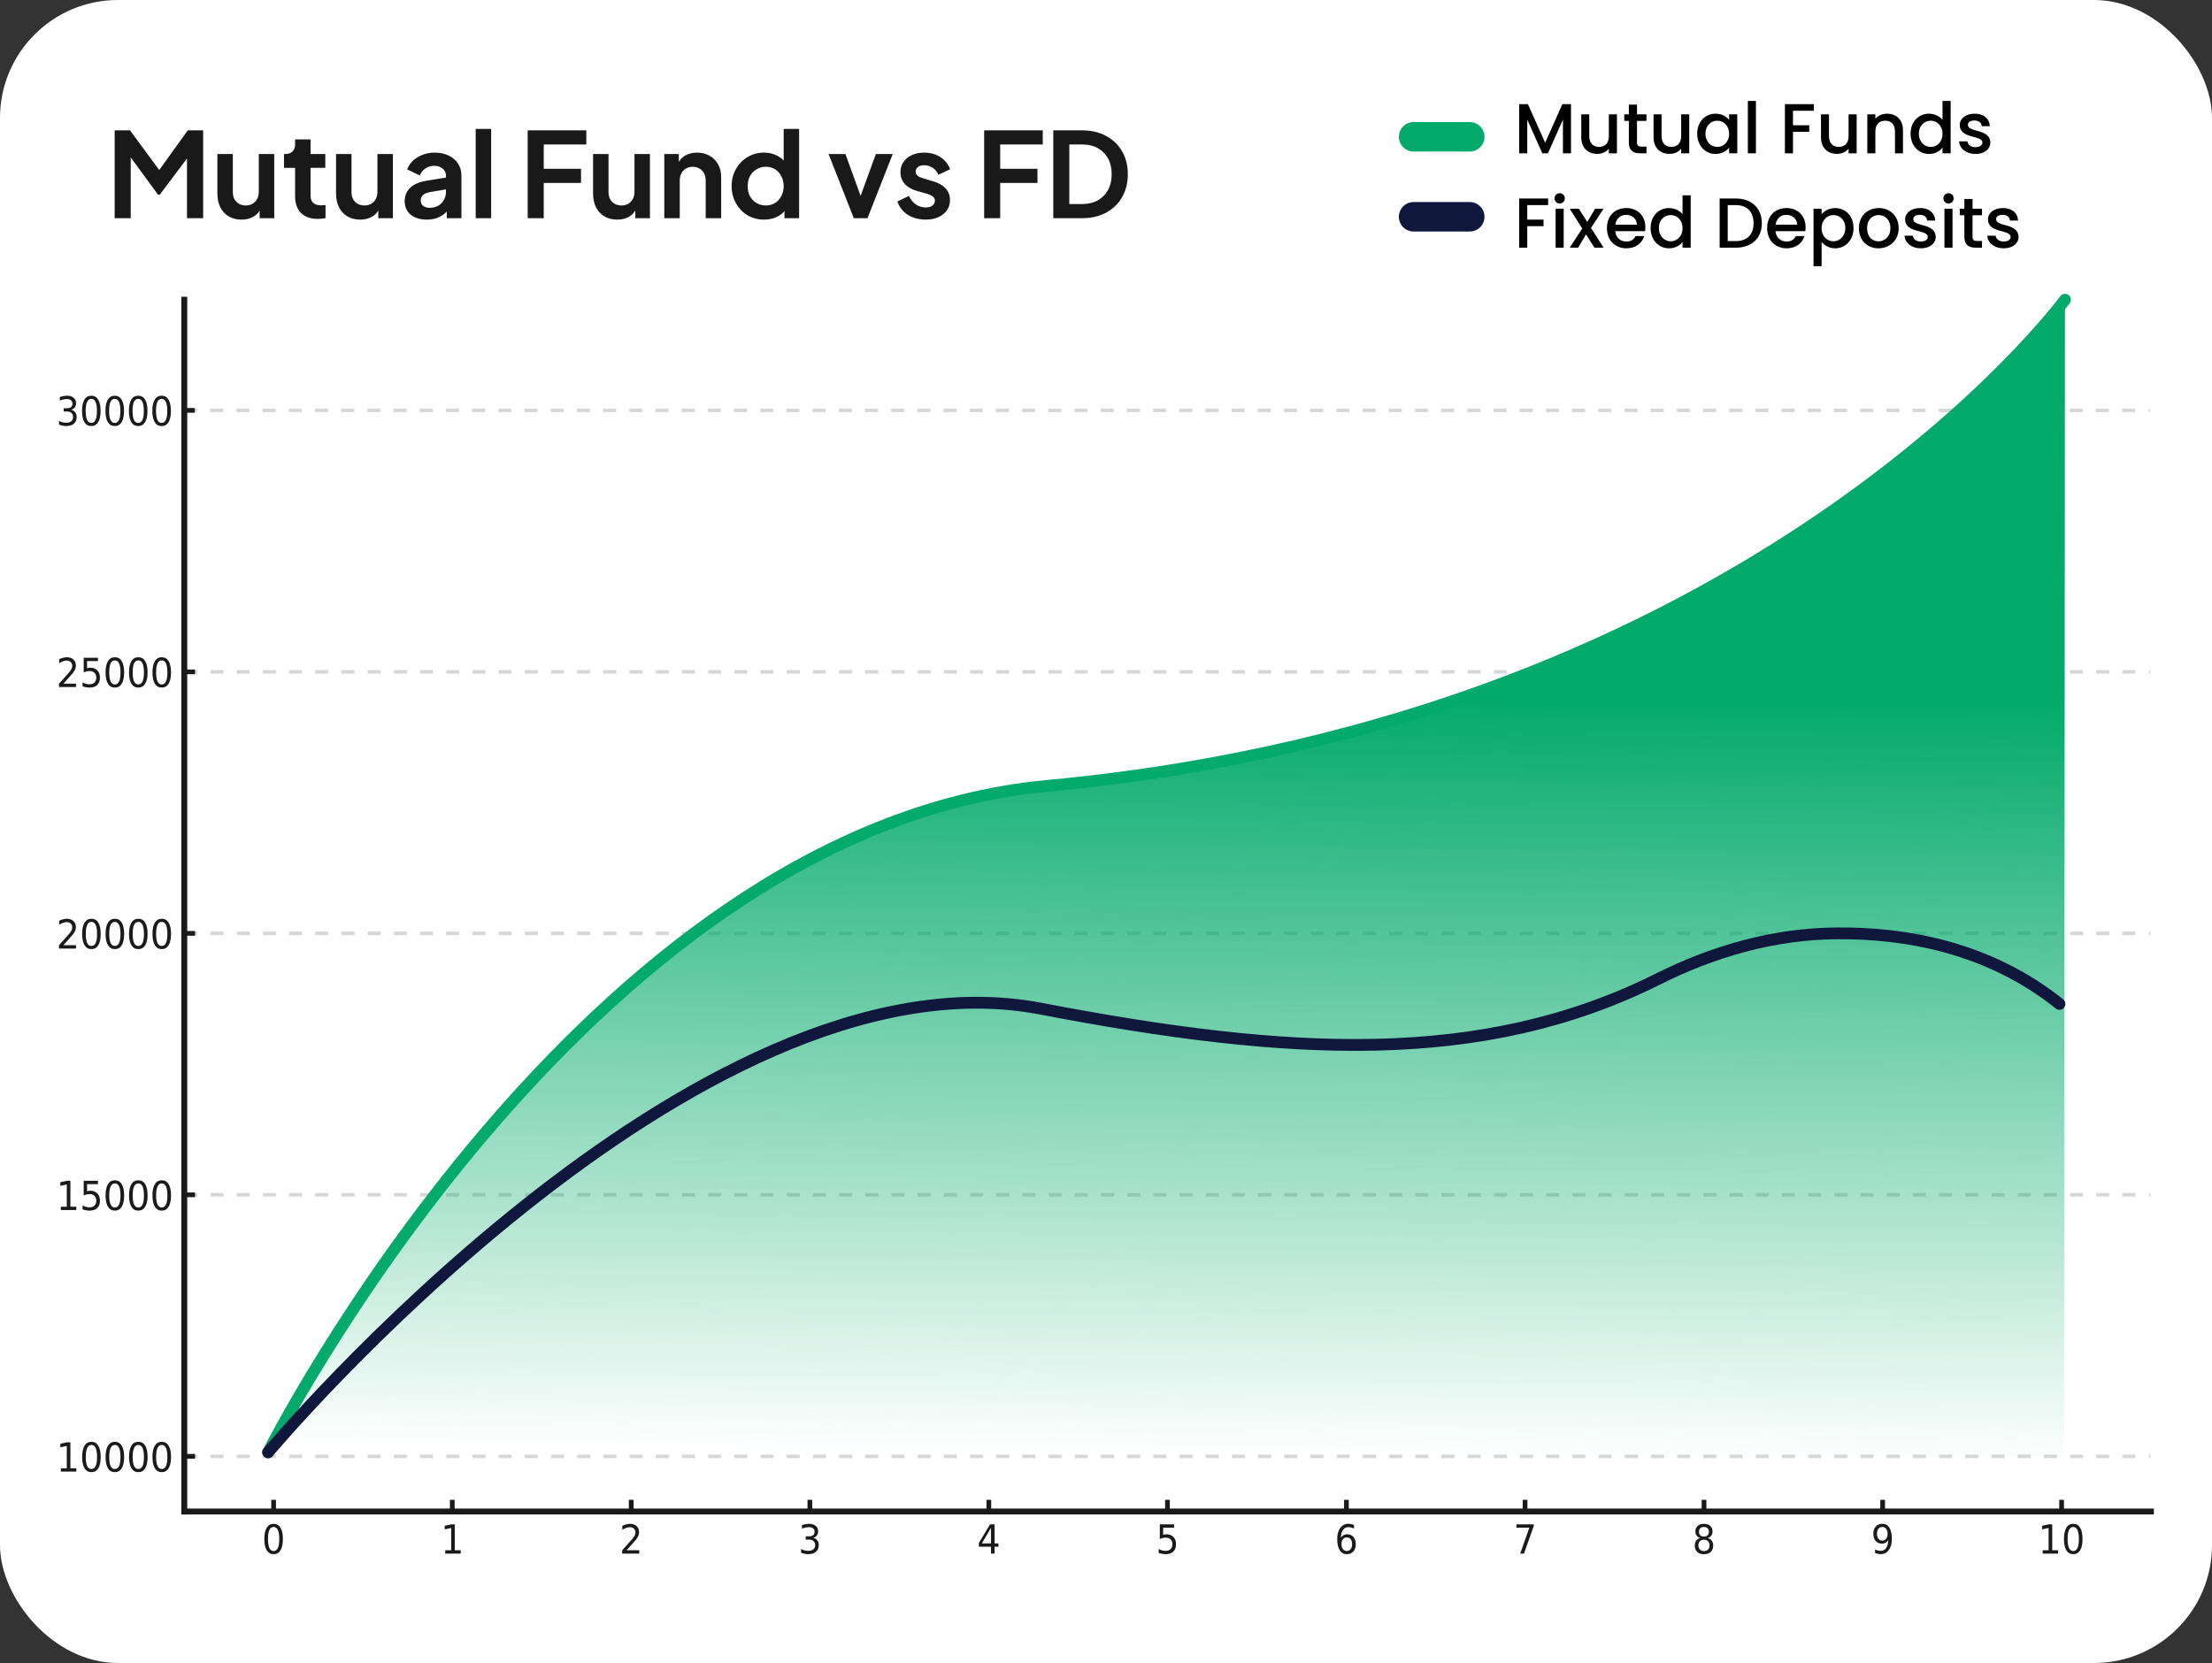 <svg width="375" height="282" viewBox="0 0 375 282" fill="none" xmlns="http://www.w3.org/2000/svg">
<rect x="0" y="0" width="375" height="282" fill="#333333" stroke="none"/>
<rect width="375" height="282" rx="20" fill="white"/>
<path d="M31.242 256.31H364.646V50.822H31.242V256.31Z" fill="white"/>
<path d="M46.387 256.311V254.326V256.311Z" fill="#1A1A1A"/>
<path d="M46.387 256.311V254.326" stroke="#1A1A1A" stroke-width="0.8" stroke-linejoin="round"/>
<path d="M46.386 258.931C46.068 258.931 45.83 259.101 45.668 259.442C45.506 259.782 45.431 260.292 45.431 260.973C45.431 261.653 45.512 262.163 45.668 262.504C45.83 262.844 46.068 263.014 46.386 263.014C46.705 263.014 46.942 262.844 47.104 262.504C47.267 262.163 47.342 261.653 47.342 260.973C47.342 260.292 47.26 259.782 47.104 259.442C46.942 259.101 46.705 258.931 46.386 258.931ZM46.386 258.401C46.898 258.401 47.285 258.618 47.554 259.061C47.822 259.503 47.96 260.136 47.96 260.973C47.96 261.809 47.822 262.442 47.554 262.885C47.285 263.327 46.892 263.545 46.386 263.545C45.874 263.545 45.487 263.327 45.218 262.885C44.95 262.442 44.812 261.809 44.812 260.973C44.812 260.136 44.95 259.496 45.218 259.061C45.487 258.618 45.874 258.401 46.386 258.401Z" fill="#1A1A1A"/>
<path d="M76.672 256.311V254.326V256.311Z" fill="#1A1A1A"/>
<path d="M76.672 256.311V254.326" stroke="#1A1A1A" stroke-width="0.8" stroke-linejoin="round"/>
<path d="M75.482 262.884H76.487V259.101L75.394 259.339V258.727L76.481 258.489H77.099V262.884H78.105V263.449H75.482V262.884Z" fill="#1A1A1A"/>
<path d="M107.008 256.311V254.326V256.311Z" fill="#1A1A1A"/>
<path d="M107.008 256.311V254.326" stroke="#1A1A1A" stroke-width="0.8" stroke-linejoin="round"/>
<path d="M106.22 262.885H108.368V263.45H105.477V262.885C105.708 262.619 106.026 262.266 106.432 261.823C106.838 261.381 107.088 261.095 107.194 260.966C107.394 260.728 107.531 260.524 107.606 260.354C107.687 260.184 107.725 260.02 107.725 259.864C107.725 259.598 107.637 259.387 107.469 259.217C107.3 259.054 107.075 258.966 106.807 258.966C106.613 258.966 106.407 259 106.195 259.074C105.982 259.149 105.751 259.258 105.508 259.408V258.727C105.758 258.619 105.989 258.537 106.201 258.482C106.419 258.428 106.613 258.401 106.794 258.401C107.269 258.401 107.643 258.53 107.924 258.789C108.205 259.047 108.343 259.387 108.343 259.816C108.343 260.02 108.305 260.211 108.237 260.394C108.168 260.578 108.037 260.789 107.856 261.041C107.806 261.102 107.643 261.293 107.369 261.599C107.1 261.905 106.713 262.334 106.22 262.885Z" fill="#1A1A1A"/>
<path d="M137.297 256.31V254.326V256.31Z" fill="#1A1A1A"/>
<path d="M137.297 256.31V254.326" stroke="#1A1A1A" stroke-width="0.8" stroke-linejoin="round"/>
<path d="M137.867 260.775C138.16 260.843 138.391 260.986 138.554 261.204C138.722 261.422 138.804 261.687 138.804 262.007C138.804 262.497 138.648 262.878 138.342 263.143C138.036 263.409 137.592 263.545 137.024 263.545C136.83 263.545 136.637 263.524 136.437 263.483C136.237 263.443 136.025 263.381 135.812 263.3V262.653C135.981 262.762 136.168 262.844 136.375 262.898C136.581 262.953 136.793 262.98 137.011 262.98C137.399 262.98 137.692 262.898 137.892 262.728C138.092 262.558 138.198 262.32 138.198 262.007C138.198 261.714 138.104 261.483 137.917 261.32C137.73 261.156 137.467 261.075 137.13 261.075H136.599V260.524H137.155C137.455 260.524 137.692 260.455 137.848 260.326C138.004 260.197 138.092 260.006 138.092 259.755C138.092 259.503 138.011 259.306 137.842 259.169C137.68 259.033 137.442 258.965 137.13 258.965C136.961 258.965 136.78 258.986 136.587 259.027C136.393 259.067 136.181 259.129 135.95 259.21V258.612C136.187 258.543 136.406 258.489 136.606 258.455C136.812 258.421 137.005 258.401 137.18 258.401C137.648 258.401 138.017 258.516 138.292 258.748C138.566 258.979 138.697 259.292 138.697 259.687C138.697 259.959 138.623 260.197 138.479 260.381C138.335 260.564 138.129 260.7 137.867 260.775Z" fill="#1A1A1A"/>
<path d="M167.637 256.311V254.326V256.311Z" fill="#1A1A1A"/>
<path d="M167.637 256.311V254.326" stroke="#1A1A1A" stroke-width="0.8" stroke-linejoin="round"/>
<path d="M168.004 259.074L166.449 261.721H168.004V259.074ZM167.841 258.489H168.616V261.721H169.265V262.279H168.616V263.449H168.004V262.279H165.949V261.633L167.841 258.489Z" fill="#1A1A1A"/>
<path d="M197.918 256.311V254.326V256.311Z" fill="#1A1A1A"/>
<path d="M197.918 256.311V254.326" stroke="#1A1A1A" stroke-width="0.8" stroke-linejoin="round"/>
<path d="M196.626 258.489H199.042V259.054H197.188V260.272C197.275 260.238 197.369 260.211 197.456 260.197C197.544 260.183 197.637 260.17 197.725 260.17C198.23 260.17 198.636 260.319 198.93 260.626C199.23 260.932 199.373 261.34 199.373 261.857C199.373 262.388 199.223 262.803 198.917 263.102C198.611 263.395 198.18 263.545 197.625 263.545C197.431 263.545 197.238 263.524 197.038 263.49C196.838 263.456 196.638 263.402 196.426 263.334V262.66C196.607 262.769 196.8 262.851 196.994 262.905C197.188 262.959 197.394 262.987 197.612 262.987C197.962 262.987 198.243 262.885 198.449 262.687C198.655 262.483 198.755 262.211 198.755 261.864C198.755 261.517 198.655 261.245 198.449 261.047C198.243 260.843 197.968 260.741 197.612 260.741C197.45 260.741 197.281 260.762 197.119 260.803C196.957 260.843 196.788 260.905 196.619 260.986V258.489H196.626Z" fill="#1A1A1A"/>
<path d="M228.258 256.31V254.326V256.31Z" fill="#1A1A1A"/>
<path d="M228.258 256.31V254.326" stroke="#1A1A1A" stroke-width="0.8" stroke-linejoin="round"/>
<path d="M228.323 260.701C228.048 260.701 227.829 260.803 227.667 261.007C227.505 261.211 227.424 261.497 227.424 261.85C227.424 262.204 227.505 262.49 227.667 262.694C227.829 262.898 228.048 263.007 228.323 263.007C228.598 263.007 228.816 262.905 228.978 262.694C229.141 262.483 229.222 262.204 229.222 261.85C229.222 261.49 229.141 261.211 228.978 261.007C228.816 260.803 228.598 260.701 228.323 260.701ZM229.547 258.598V259.21C229.391 259.129 229.234 259.068 229.078 259.027C228.922 258.986 228.766 258.965 228.61 258.965C228.204 258.965 227.892 259.115 227.68 259.415C227.467 259.714 227.342 260.163 227.311 260.769C227.43 260.578 227.58 260.428 227.761 260.326C227.942 260.224 228.142 260.17 228.36 260.17C228.816 260.17 229.178 260.32 229.447 260.626C229.709 260.925 229.846 261.34 229.846 261.857C229.846 262.368 229.709 262.776 229.434 263.082C229.16 263.388 228.791 263.545 228.329 263.545C227.804 263.545 227.399 263.327 227.124 262.885C226.837 262.442 226.699 261.81 226.699 260.973C226.699 260.19 226.868 259.564 227.211 259.095C227.555 258.625 228.011 258.394 228.585 258.394C228.741 258.394 228.897 258.408 229.053 258.442C229.21 258.482 229.378 258.53 229.547 258.598Z" fill="#1A1A1A"/>
<path d="M258.543 256.31V254.326V256.31Z" fill="#1A1A1A"/>
<path d="M258.543 256.31V254.326" stroke="#1A1A1A" stroke-width="0.8" stroke-linejoin="round"/>
<path d="M257.086 258.489H260.015V258.774L258.36 263.449H257.717L259.272 259.053H257.086V258.489Z" fill="#1A1A1A"/>
<path d="M288.883 256.311V254.326V256.311Z" fill="#1A1A1A"/>
<path d="M288.883 256.311V254.326" stroke="#1A1A1A" stroke-width="0.8" stroke-linejoin="round"/>
<path d="M288.871 261.095C288.578 261.095 288.347 261.183 288.178 261.353C288.01 261.523 287.928 261.761 287.928 262.054C287.928 262.353 288.01 262.585 288.178 262.762C288.347 262.932 288.578 263.02 288.871 263.02C289.165 263.02 289.396 262.932 289.564 262.762C289.733 262.591 289.82 262.353 289.82 262.061C289.82 261.761 289.739 261.53 289.571 261.36C289.396 261.176 289.165 261.095 288.871 261.095ZM288.253 260.809C287.991 260.741 287.785 260.605 287.635 260.407C287.485 260.21 287.416 259.972 287.416 259.686C287.416 259.291 287.547 258.978 287.803 258.747C288.066 258.516 288.415 258.4 288.871 258.4C289.327 258.4 289.683 258.516 289.939 258.747C290.195 258.978 290.326 259.291 290.326 259.686C290.326 259.972 290.251 260.21 290.108 260.407C289.958 260.605 289.758 260.741 289.496 260.809C289.795 260.884 290.02 261.033 290.189 261.251C290.357 261.469 290.439 261.741 290.439 262.054C290.439 262.537 290.301 262.904 290.033 263.163C289.764 263.422 289.377 263.551 288.878 263.551C288.378 263.551 287.991 263.422 287.722 263.163C287.454 262.904 287.316 262.537 287.316 262.054C287.316 261.741 287.398 261.469 287.566 261.251C287.729 261.026 287.96 260.884 288.253 260.809ZM288.028 259.747C288.028 260.006 288.103 260.203 288.247 260.346C288.397 260.489 288.603 260.564 288.865 260.564C289.127 260.564 289.34 260.489 289.483 260.346C289.633 260.203 289.708 259.999 289.708 259.747C289.708 259.489 289.633 259.291 289.483 259.148C289.333 259.006 289.127 258.931 288.865 258.931C288.597 258.931 288.39 259.006 288.247 259.148C288.103 259.291 288.028 259.489 288.028 259.747Z" fill="#1A1A1A"/>
<path d="M319.164 256.311V254.326V256.311Z" fill="#1A1A1A"/>
<path d="M319.164 256.311V254.326" stroke="#1A1A1A" stroke-width="0.8" stroke-linejoin="round"/>
<path d="M317.879 263.347V262.735C318.036 262.816 318.192 262.878 318.348 262.918C318.504 262.959 318.66 262.98 318.816 262.98C319.222 262.98 319.534 262.83 319.747 262.531C319.959 262.231 320.084 261.782 320.115 261.17C319.996 261.36 319.846 261.51 319.665 261.612C319.484 261.714 319.284 261.762 319.066 261.762C318.61 261.762 318.248 261.612 317.986 261.313C317.723 261.013 317.586 260.598 317.586 260.081C317.586 259.571 317.723 259.163 317.998 258.856C318.273 258.55 318.641 258.394 319.103 258.394C319.628 258.394 320.034 258.611 320.309 259.054C320.583 259.496 320.727 260.129 320.727 260.966C320.727 261.748 320.558 262.374 320.215 262.837C319.878 263.306 319.416 263.538 318.841 263.538C318.685 263.538 318.529 263.524 318.373 263.49C318.217 263.463 318.048 263.408 317.879 263.347ZM319.103 261.245C319.378 261.245 319.597 261.143 319.759 260.938C319.921 260.734 320.003 260.449 320.003 260.088C320.003 259.734 319.921 259.448 319.759 259.244C319.597 259.04 319.378 258.931 319.103 258.931C318.829 258.931 318.61 259.033 318.448 259.244C318.285 259.448 318.204 259.734 318.204 260.088C318.204 260.449 318.285 260.728 318.448 260.938C318.61 261.136 318.829 261.245 319.103 261.245Z" fill="#1A1A1A"/>
<path d="M349.504 256.311V254.326V256.311Z" fill="#1A1A1A"/>
<path d="M349.504 256.311V254.326" stroke="#1A1A1A" stroke-width="0.8" stroke-linejoin="round"/>
<path d="M346.294 262.885H347.3V259.102L346.207 259.34V258.727L347.294 258.489H347.912V262.885H348.917V263.449H346.294V262.885Z" fill="#1A1A1A"/>
<path d="M351.476 258.931C351.157 258.931 350.92 259.101 350.758 259.442C350.595 259.782 350.521 260.292 350.521 260.972C350.521 261.653 350.602 262.163 350.758 262.503C350.92 262.844 351.157 263.014 351.476 263.014C351.794 263.014 352.032 262.844 352.194 262.503C352.356 262.163 352.431 261.653 352.431 260.972C352.431 260.292 352.35 259.782 352.194 259.442C352.038 259.101 351.794 258.931 351.476 258.931ZM351.476 258.4C351.988 258.4 352.375 258.618 352.644 259.06C352.912 259.503 353.05 260.136 353.05 260.972C353.05 261.809 352.912 262.442 352.644 262.884C352.375 263.327 351.982 263.544 351.476 263.544C350.964 263.544 350.577 263.327 350.308 262.884C350.04 262.442 349.902 261.809 349.902 260.972C349.902 260.136 350.04 259.496 350.308 259.06C350.577 258.618 350.964 258.4 351.476 258.4Z" fill="#1A1A1A"/>
<mask id="mask0_496_1047" style="mask-type:luminance" maskUnits="userSpaceOnUse" x="31" y="50" width="334" height="207">
<path d="M364.646 50.822H31.242V256.254H364.646V50.822Z" fill="white"/>
</mask>
<g mask="url(#mask0_496_1047)">
<path d="M31.242 246.955H364.646" stroke="#B0B0B0" stroke-opacity="0.5" stroke-width="0.6" stroke-linejoin="round" stroke-dasharray="2.22 2.22"/>
</g>
<path d="M31.242 246.955H33.063H31.242Z" fill="#1A1A1A"/>
<path d="M31.242 246.955H33.063" stroke="#1A1A1A" stroke-width="0.8" stroke-linejoin="round"/>
<path d="M10.318 248.976H11.323V245.193L10.23 245.431V244.818L11.317 244.58H11.935V248.976H12.941V249.541H10.318V248.976Z" fill="#1A1A1A"/>
<path d="M15.499 245.023C15.181 245.023 14.944 245.193 14.781 245.533C14.619 245.873 14.544 246.383 14.544 247.064C14.544 247.744 14.625 248.255 14.781 248.595C14.944 248.935 15.181 249.105 15.499 249.105C15.818 249.105 16.055 248.935 16.218 248.595C16.38 248.255 16.455 247.744 16.455 247.064C16.455 246.383 16.374 245.873 16.218 245.533C16.061 245.193 15.818 245.023 15.499 245.023ZM15.499 244.492C16.011 244.492 16.399 244.71 16.667 245.152C16.936 245.594 17.073 246.227 17.073 247.064C17.073 247.901 16.936 248.534 16.667 248.976C16.399 249.418 16.005 249.636 15.499 249.636C14.987 249.636 14.6 249.418 14.332 248.976C14.063 248.534 13.926 247.901 13.926 247.064C13.926 246.227 14.063 245.587 14.332 245.152C14.6 244.71 14.987 244.492 15.499 244.492Z" fill="#1A1A1A"/>
<path d="M19.472 245.023C19.154 245.023 18.916 245.193 18.754 245.533C18.592 245.873 18.517 246.384 18.517 247.064C18.517 247.744 18.598 248.255 18.754 248.595C18.916 248.935 19.154 249.105 19.472 249.105C19.791 249.105 20.028 248.935 20.19 248.595C20.352 248.255 20.427 247.744 20.427 247.064C20.427 246.384 20.346 245.873 20.19 245.533C20.034 245.193 19.791 245.023 19.472 245.023ZM19.472 244.492C19.984 244.492 20.371 244.71 20.64 245.152C20.908 245.594 21.046 246.227 21.046 247.064C21.046 247.901 20.908 248.534 20.64 248.976C20.371 249.418 19.978 249.636 19.472 249.636C18.96 249.636 18.573 249.418 18.304 248.976C18.036 248.534 17.898 247.901 17.898 247.064C17.898 246.227 18.036 245.588 18.304 245.152C18.573 244.71 18.966 244.492 19.472 244.492Z" fill="#1A1A1A"/>
<path d="M23.449 245.023C23.13 245.023 22.893 245.193 22.73 245.533C22.568 245.873 22.493 246.383 22.493 247.064C22.493 247.744 22.574 248.255 22.73 248.595C22.893 248.935 23.13 249.105 23.449 249.105C23.767 249.105 24.004 248.935 24.167 248.595C24.329 248.255 24.404 247.744 24.404 247.064C24.404 246.383 24.323 245.873 24.167 245.533C24.004 245.193 23.767 245.023 23.449 245.023ZM23.449 244.492C23.961 244.492 24.348 244.71 24.616 245.152C24.885 245.594 25.022 246.227 25.022 247.064C25.022 247.901 24.885 248.534 24.616 248.976C24.348 249.418 23.954 249.636 23.449 249.636C22.937 249.636 22.549 249.418 22.281 248.976C22.012 248.534 21.875 247.901 21.875 247.064C21.875 246.227 22.012 245.587 22.281 245.152C22.543 244.71 22.937 244.492 23.449 244.492Z" fill="#1A1A1A"/>
<path d="M27.421 245.023C27.103 245.023 26.866 245.193 26.703 245.533C26.541 245.873 26.466 246.384 26.466 247.064C26.466 247.744 26.547 248.255 26.703 248.595C26.866 248.935 27.103 249.105 27.421 249.105C27.74 249.105 27.977 248.935 28.139 248.595C28.302 248.255 28.377 247.744 28.377 247.064C28.377 246.384 28.296 245.873 28.139 245.533C27.977 245.193 27.74 245.023 27.421 245.023ZM27.421 244.492C27.933 244.492 28.32 244.71 28.589 245.152C28.858 245.594 28.995 246.227 28.995 247.064C28.995 247.901 28.858 248.534 28.589 248.976C28.32 249.418 27.927 249.636 27.421 249.636C26.909 249.636 26.522 249.418 26.253 248.976C25.985 248.534 25.848 247.901 25.848 247.064C25.848 246.227 25.985 245.588 26.253 245.152C26.522 244.71 26.909 244.492 27.421 244.492Z" fill="#1A1A1A"/>
<mask id="mask1_496_1047" style="mask-type:luminance" maskUnits="userSpaceOnUse" x="31" y="50" width="334" height="207">
<path d="M364.646 50.822H31.242V256.254H364.646V50.822Z" fill="white"/>
</mask>
<g mask="url(#mask1_496_1047)">
<path d="M31.242 202.614H364.646" stroke="#B0B0B0" stroke-opacity="0.5" stroke-width="0.6" stroke-linejoin="round" stroke-dasharray="2.22 2.22"/>
</g>
<path d="M31.242 202.613H33.063H31.242Z" fill="#1A1A1A"/>
<path d="M31.242 202.613H33.063" stroke="#1A1A1A" stroke-width="0.8" stroke-linejoin="round"/>
<path d="M10.318 204.629H11.323V200.845L10.23 201.084V200.471L11.317 200.233H11.935V204.629H12.941V205.193H10.318V204.629Z" fill="#1A1A1A"/>
<path d="M14.19 200.233H16.606V200.798H14.758V202.016C14.845 201.982 14.939 201.954 15.026 201.941C15.114 201.927 15.207 201.914 15.295 201.914C15.801 201.914 16.207 202.063 16.5 202.37C16.8 202.676 16.944 203.084 16.944 203.601C16.944 204.132 16.794 204.547 16.488 204.846C16.182 205.139 15.751 205.289 15.195 205.289C15.002 205.289 14.808 205.268 14.608 205.234C14.408 205.2 14.208 205.146 13.996 205.078V204.404C14.177 204.513 14.371 204.595 14.564 204.649C14.758 204.703 14.964 204.731 15.182 204.731C15.532 204.731 15.813 204.629 16.019 204.431C16.225 204.227 16.325 203.955 16.325 203.608C16.325 203.261 16.225 202.989 16.019 202.791C15.813 202.587 15.539 202.485 15.182 202.485C15.02 202.485 14.852 202.506 14.689 202.546C14.527 202.587 14.358 202.648 14.19 202.73V200.233Z" fill="#1A1A1A"/>
<path d="M19.472 200.675C19.154 200.675 18.916 200.846 18.754 201.186C18.592 201.526 18.517 202.036 18.517 202.717C18.517 203.397 18.598 203.907 18.754 204.248C18.916 204.588 19.154 204.758 19.472 204.758C19.791 204.758 20.028 204.588 20.19 204.248C20.352 203.907 20.427 203.397 20.427 202.717C20.427 202.036 20.346 201.526 20.19 201.186C20.034 200.846 19.791 200.675 19.472 200.675ZM19.472 200.145C19.984 200.145 20.371 200.362 20.64 200.805C20.908 201.247 21.046 201.88 21.046 202.717C21.046 203.554 20.908 204.186 20.64 204.629C20.371 205.071 19.978 205.289 19.472 205.289C18.96 205.289 18.573 205.071 18.304 204.629C18.036 204.186 17.898 203.554 17.898 202.717C17.898 201.88 18.036 201.24 18.304 200.805C18.573 200.362 18.966 200.145 19.472 200.145Z" fill="#1A1A1A"/>
<path d="M23.449 200.675C23.13 200.675 22.893 200.845 22.73 201.186C22.568 201.526 22.493 202.036 22.493 202.716C22.493 203.397 22.574 203.907 22.73 204.247C22.893 204.588 23.13 204.758 23.449 204.758C23.767 204.758 24.004 204.588 24.167 204.247C24.329 203.907 24.404 203.397 24.404 202.716C24.404 202.036 24.323 201.526 24.167 201.186C24.004 200.845 23.767 200.675 23.449 200.675ZM23.449 200.144C23.961 200.144 24.348 200.362 24.616 200.804C24.885 201.247 25.022 201.88 25.022 202.716C25.022 203.553 24.885 204.186 24.616 204.628C24.348 205.071 23.954 205.288 23.449 205.288C22.937 205.288 22.549 205.071 22.281 204.628C22.012 204.186 21.875 203.553 21.875 202.716C21.875 201.88 22.012 201.24 22.281 200.804C22.543 200.362 22.937 200.144 23.449 200.144Z" fill="#1A1A1A"/>
<path d="M27.421 200.675C27.103 200.675 26.866 200.845 26.703 201.186C26.541 201.526 26.466 202.036 26.466 202.717C26.466 203.397 26.547 203.907 26.703 204.248C26.866 204.588 27.103 204.758 27.421 204.758C27.74 204.758 27.977 204.588 28.139 204.248C28.302 203.907 28.377 203.397 28.377 202.717C28.377 202.036 28.296 201.526 28.139 201.186C27.977 200.845 27.74 200.675 27.421 200.675ZM27.421 200.145C27.933 200.145 28.32 200.362 28.589 200.805C28.858 201.247 28.995 201.88 28.995 202.717C28.995 203.554 28.858 204.186 28.589 204.629C28.32 205.071 27.927 205.289 27.421 205.289C26.909 205.289 26.522 205.071 26.253 204.629C25.985 204.186 25.848 203.554 25.848 202.717C25.848 201.88 25.985 201.24 26.253 200.805C26.522 200.362 26.909 200.145 27.421 200.145Z" fill="#1A1A1A"/>
<mask id="mask2_496_1047" style="mask-type:luminance" maskUnits="userSpaceOnUse" x="31" y="50" width="334" height="207">
<path d="M364.646 50.822H31.242V256.254H364.646V50.822Z" fill="white"/>
</mask>
<g mask="url(#mask2_496_1047)">
<path d="M31.242 158.273H364.646" stroke="#B0B0B0" stroke-opacity="0.5" stroke-width="0.6" stroke-linejoin="round" stroke-dasharray="2.22 2.22"/>
</g>
<path d="M31.242 158.273H33.063H31.242Z" fill="#1A1A1A"/>
<path d="M31.242 158.273H33.063" stroke="#1A1A1A" stroke-width="0.8" stroke-linejoin="round"/>
<path d="M10.743 160.282H12.891V160.847H10V160.282C10.231 160.016 10.55 159.663 10.955 159.22C11.361 158.778 11.611 158.492 11.717 158.363C11.917 158.125 12.054 157.921 12.129 157.751C12.211 157.581 12.248 157.417 12.248 157.261C12.248 156.995 12.161 156.784 11.992 156.614C11.823 156.451 11.599 156.363 11.33 156.363C11.136 156.363 10.93 156.397 10.718 156.471C10.506 156.546 10.275 156.655 10.031 156.805V156.124C10.281 156.016 10.512 155.934 10.724 155.879C10.943 155.825 11.136 155.798 11.318 155.798C11.792 155.798 12.167 155.927 12.448 156.186C12.729 156.444 12.866 156.784 12.866 157.213C12.866 157.417 12.829 157.608 12.76 157.791C12.691 157.975 12.56 158.186 12.379 158.438C12.329 158.499 12.167 158.69 11.892 158.996C11.624 159.302 11.236 159.731 10.743 160.282Z" fill="#1A1A1A"/>
<path d="M15.499 156.329C15.181 156.329 14.944 156.499 14.781 156.839C14.619 157.179 14.544 157.689 14.544 158.37C14.544 159.05 14.625 159.561 14.781 159.901C14.944 160.241 15.181 160.411 15.499 160.411C15.818 160.411 16.055 160.241 16.218 159.901C16.38 159.561 16.455 159.05 16.455 158.37C16.455 157.689 16.374 157.179 16.218 156.839C16.061 156.499 15.818 156.329 15.499 156.329ZM15.499 155.798C16.011 155.798 16.399 156.016 16.667 156.458C16.936 156.9 17.073 157.533 17.073 158.37C17.073 159.207 16.936 159.84 16.667 160.282C16.399 160.724 16.005 160.942 15.499 160.942C14.987 160.942 14.6 160.724 14.332 160.282C14.063 159.84 13.926 159.207 13.926 158.37C13.926 157.533 14.063 156.893 14.332 156.458C14.6 156.016 14.987 155.798 15.499 155.798Z" fill="#1A1A1A"/>
<path d="M19.472 156.328C19.154 156.328 18.916 156.499 18.754 156.839C18.592 157.179 18.517 157.689 18.517 158.37C18.517 159.05 18.598 159.56 18.754 159.901C18.916 160.241 19.154 160.411 19.472 160.411C19.791 160.411 20.028 160.241 20.19 159.901C20.352 159.56 20.427 159.05 20.427 158.37C20.427 157.689 20.346 157.179 20.19 156.839C20.034 156.499 19.791 156.328 19.472 156.328ZM19.472 155.798C19.984 155.798 20.371 156.015 20.64 156.458C20.908 156.9 21.046 157.533 21.046 158.37C21.046 159.207 20.908 159.839 20.64 160.282C20.371 160.724 19.978 160.942 19.472 160.942C18.96 160.942 18.573 160.724 18.304 160.282C18.036 159.839 17.898 159.207 17.898 158.37C17.898 157.533 18.036 156.893 18.304 156.458C18.573 156.015 18.966 155.798 19.472 155.798Z" fill="#1A1A1A"/>
<path d="M23.449 156.329C23.13 156.329 22.893 156.499 22.73 156.839C22.568 157.179 22.493 157.689 22.493 158.37C22.493 159.05 22.574 159.561 22.73 159.901C22.893 160.241 23.13 160.411 23.449 160.411C23.767 160.411 24.004 160.241 24.167 159.901C24.329 159.561 24.404 159.05 24.404 158.37C24.404 157.689 24.323 157.179 24.167 156.839C24.004 156.499 23.767 156.329 23.449 156.329ZM23.449 155.798C23.961 155.798 24.348 156.016 24.616 156.458C24.885 156.9 25.022 157.533 25.022 158.37C25.022 159.207 24.885 159.84 24.616 160.282C24.348 160.724 23.954 160.942 23.449 160.942C22.937 160.942 22.549 160.724 22.281 160.282C22.012 159.84 21.875 159.207 21.875 158.37C21.875 157.533 22.012 156.893 22.281 156.458C22.543 156.016 22.937 155.798 23.449 155.798Z" fill="#1A1A1A"/>
<path d="M27.421 156.329C27.103 156.329 26.866 156.499 26.703 156.839C26.541 157.179 26.466 157.689 26.466 158.37C26.466 159.05 26.547 159.561 26.703 159.901C26.866 160.241 27.103 160.411 27.421 160.411C27.74 160.411 27.977 160.241 28.139 159.901C28.302 159.561 28.377 159.05 28.377 158.37C28.377 157.689 28.296 157.179 28.139 156.839C27.977 156.499 27.74 156.329 27.421 156.329ZM27.421 155.798C27.933 155.798 28.32 156.016 28.589 156.458C28.858 156.9 28.995 157.533 28.995 158.37C28.995 159.207 28.858 159.84 28.589 160.282C28.32 160.724 27.927 160.942 27.421 160.942C26.909 160.942 26.522 160.724 26.253 160.282C25.985 159.84 25.848 159.207 25.848 158.37C25.848 157.533 25.985 156.893 26.253 156.458C26.522 156.016 26.909 155.798 27.421 155.798Z" fill="#1A1A1A"/>
<mask id="mask3_496_1047" style="mask-type:luminance" maskUnits="userSpaceOnUse" x="31" y="50" width="334" height="207">
<path d="M364.646 50.822H31.242V256.254H364.646V50.822Z" fill="white"/>
</mask>
<g mask="url(#mask3_496_1047)">
<path d="M31.242 113.931H364.646" stroke="#B0B0B0" stroke-opacity="0.5" stroke-width="0.6" stroke-linejoin="round" stroke-dasharray="2.22 2.22"/>
</g>
<path d="M31.242 113.931H33.063H31.242Z" fill="#1A1A1A"/>
<path d="M31.242 113.931H33.063" stroke="#1A1A1A" stroke-width="0.8" stroke-linejoin="round"/>
<path d="M10.743 115.934H12.891V116.499H10V115.934C10.231 115.669 10.55 115.315 10.955 114.873C11.361 114.431 11.611 114.145 11.717 114.016C11.917 113.777 12.054 113.573 12.129 113.403C12.211 113.233 12.248 113.07 12.248 112.913C12.248 112.648 12.161 112.437 11.992 112.267C11.823 112.104 11.599 112.015 11.33 112.015C11.136 112.015 10.93 112.049 10.718 112.124C10.506 112.199 10.275 112.308 10.031 112.457V111.777C10.281 111.668 10.512 111.586 10.724 111.532C10.943 111.478 11.136 111.45 11.318 111.45C11.792 111.45 12.167 111.58 12.448 111.838C12.729 112.097 12.866 112.437 12.866 112.866C12.866 113.07 12.829 113.26 12.76 113.444C12.691 113.628 12.56 113.839 12.379 114.09C12.329 114.152 12.167 114.342 11.892 114.648C11.624 114.955 11.236 115.383 10.743 115.934Z" fill="#1A1A1A"/>
<path d="M14.19 111.539H16.606V112.104H14.758V113.322C14.845 113.288 14.939 113.26 15.026 113.247C15.114 113.233 15.207 113.22 15.295 113.22C15.801 113.22 16.207 113.369 16.5 113.676C16.8 113.982 16.944 114.39 16.944 114.907C16.944 115.438 16.794 115.853 16.488 116.152C16.182 116.445 15.751 116.595 15.195 116.595C15.002 116.595 14.808 116.574 14.608 116.54C14.408 116.506 14.208 116.452 13.996 116.384V115.71C14.177 115.819 14.371 115.901 14.564 115.955C14.758 116.009 14.964 116.037 15.182 116.037C15.532 116.037 15.813 115.935 16.019 115.737C16.225 115.533 16.325 115.261 16.325 114.914C16.325 114.567 16.225 114.295 16.019 114.097C15.813 113.893 15.539 113.791 15.182 113.791C15.02 113.791 14.852 113.812 14.689 113.852C14.527 113.893 14.358 113.954 14.19 114.036V111.539Z" fill="#1A1A1A"/>
<path d="M19.472 111.981C19.154 111.981 18.916 112.151 18.754 112.492C18.592 112.832 18.517 113.342 18.517 114.022C18.517 114.703 18.598 115.213 18.754 115.553C18.916 115.894 19.154 116.064 19.472 116.064C19.791 116.064 20.028 115.894 20.19 115.553C20.352 115.213 20.427 114.703 20.427 114.022C20.427 113.342 20.346 112.832 20.19 112.492C20.034 112.151 19.791 111.981 19.472 111.981ZM19.472 111.45C19.984 111.45 20.371 111.668 20.64 112.11C20.908 112.553 21.046 113.186 21.046 114.022C21.046 114.859 20.908 115.492 20.64 115.934C20.371 116.377 19.978 116.594 19.472 116.594C18.96 116.594 18.573 116.377 18.304 115.934C18.036 115.492 17.898 114.859 17.898 114.022C17.898 113.186 18.036 112.546 18.304 112.11C18.573 111.668 18.966 111.45 19.472 111.45Z" fill="#1A1A1A"/>
<path d="M23.449 111.981C23.13 111.981 22.893 112.151 22.73 112.492C22.568 112.832 22.493 113.342 22.493 114.023C22.493 114.703 22.574 115.213 22.73 115.553C22.893 115.894 23.13 116.064 23.449 116.064C23.767 116.064 24.004 115.894 24.167 115.553C24.329 115.213 24.404 114.703 24.404 114.023C24.404 113.342 24.323 112.832 24.167 112.492C24.004 112.151 23.767 111.981 23.449 111.981ZM23.449 111.451C23.961 111.451 24.348 111.668 24.616 112.111C24.885 112.553 25.022 113.186 25.022 114.023C25.022 114.859 24.885 115.492 24.616 115.935C24.348 116.377 23.954 116.595 23.449 116.595C22.937 116.595 22.549 116.377 22.281 115.935C22.012 115.492 21.875 114.859 21.875 114.023C21.875 113.186 22.012 112.546 22.281 112.111C22.543 111.668 22.937 111.451 23.449 111.451Z" fill="#1A1A1A"/>
<path d="M27.421 111.981C27.103 111.981 26.866 112.151 26.703 112.491C26.541 112.832 26.466 113.342 26.466 114.022C26.466 114.703 26.547 115.213 26.703 115.553C26.866 115.894 27.103 116.064 27.421 116.064C27.74 116.064 27.977 115.894 28.139 115.553C28.302 115.213 28.377 114.703 28.377 114.022C28.377 113.342 28.296 112.832 28.139 112.491C27.977 112.151 27.74 111.981 27.421 111.981ZM27.421 111.45C27.933 111.45 28.32 111.668 28.589 112.11C28.858 112.553 28.995 113.185 28.995 114.022C28.995 114.859 28.858 115.492 28.589 115.934C28.32 116.377 27.927 116.594 27.421 116.594C26.909 116.594 26.522 116.377 26.253 115.934C25.985 115.492 25.848 114.859 25.848 114.022C25.848 113.185 25.985 112.546 26.253 112.11C26.522 111.668 26.909 111.45 27.421 111.45Z" fill="#1A1A1A"/>
<mask id="mask4_496_1047" style="mask-type:luminance" maskUnits="userSpaceOnUse" x="31" y="50" width="334" height="207">
<path d="M364.595 50.822H31.191V256.253H364.595V50.822Z" fill="white"/>
</mask>
<g mask="url(#mask4_496_1047)">
<path d="M31.191 69.59H364.595" stroke="#B0B0B0" stroke-opacity="0.5" stroke-width="0.6" stroke-linejoin="round" stroke-dasharray="2.22 2.22"/>
</g>
<path d="M31.191 69.591H33.013H31.191Z" fill="#1A1A1A"/>
<path d="M31.191 69.591H33.013" stroke="#1A1A1A" stroke-width="0.8" stroke-linejoin="round"/>
<path d="M12.058 69.478C12.352 69.546 12.583 69.689 12.745 69.906C12.914 70.124 12.995 70.389 12.995 70.709C12.995 71.199 12.839 71.58 12.533 71.846C12.227 72.111 11.784 72.247 11.215 72.247C11.022 72.247 10.828 72.227 10.628 72.186C10.428 72.145 10.216 72.084 10.004 72.002V71.356C10.172 71.465 10.36 71.546 10.566 71.601C10.772 71.655 10.984 71.682 11.203 71.682C11.59 71.682 11.883 71.601 12.083 71.431C12.283 71.26 12.389 71.022 12.389 70.709C12.389 70.417 12.296 70.185 12.108 70.022C11.921 69.859 11.659 69.777 11.322 69.777H10.791V69.226H11.347C11.646 69.226 11.883 69.158 12.04 69.029C12.196 68.899 12.283 68.709 12.283 68.457C12.283 68.205 12.202 68.008 12.033 67.872C11.871 67.736 11.634 67.668 11.322 67.668C11.153 67.668 10.972 67.688 10.778 67.729C10.585 67.77 10.372 67.831 10.141 67.913V67.314C10.379 67.246 10.597 67.192 10.797 67.157C11.003 67.124 11.197 67.103 11.371 67.103C11.84 67.103 12.208 67.219 12.483 67.45C12.758 67.681 12.889 67.994 12.889 68.389C12.889 68.661 12.814 68.899 12.67 69.083C12.527 69.267 12.321 69.403 12.058 69.478Z" fill="#1A1A1A"/>
<path d="M15.48 67.634C15.161 67.634 14.924 67.804 14.762 68.144C14.599 68.484 14.524 68.995 14.524 69.675C14.524 70.356 14.606 70.866 14.762 71.206C14.924 71.546 15.161 71.716 15.48 71.716C15.798 71.716 16.036 71.546 16.198 71.206C16.36 70.866 16.435 70.356 16.435 69.675C16.435 68.995 16.354 68.484 16.198 68.144C16.042 67.804 15.798 67.634 15.48 67.634ZM15.48 67.103C15.992 67.103 16.379 67.321 16.648 67.763C16.916 68.206 17.053 68.838 17.053 69.675C17.053 70.512 16.916 71.145 16.648 71.587C16.379 72.029 15.986 72.247 15.48 72.247C14.968 72.247 14.581 72.029 14.312 71.587C14.044 71.145 13.906 70.512 13.906 69.675C13.906 68.838 14.044 68.199 14.312 67.763C14.581 67.321 14.968 67.103 15.48 67.103Z" fill="#1A1A1A"/>
<path d="M19.453 67.634C19.134 67.634 18.897 67.804 18.734 68.144C18.572 68.484 18.497 68.995 18.497 69.675C18.497 70.356 18.578 70.866 18.734 71.206C18.897 71.546 19.134 71.716 19.453 71.716C19.771 71.716 20.008 71.546 20.171 71.206C20.333 70.866 20.408 70.356 20.408 69.675C20.408 68.995 20.327 68.484 20.171 68.144C20.015 67.804 19.771 67.634 19.453 67.634ZM19.453 67.103C19.965 67.103 20.352 67.321 20.62 67.763C20.889 68.205 21.026 68.838 21.026 69.675C21.026 70.512 20.889 71.145 20.62 71.587C20.352 72.029 19.958 72.247 19.453 72.247C18.941 72.247 18.553 72.029 18.285 71.587C18.016 71.145 17.879 70.512 17.879 69.675C17.879 68.838 18.016 68.199 18.285 67.763C18.553 67.321 18.947 67.103 19.453 67.103Z" fill="#1A1A1A"/>
<path d="M23.429 67.634C23.111 67.634 22.873 67.804 22.711 68.144C22.549 68.484 22.474 68.995 22.474 69.675C22.474 70.356 22.555 70.866 22.711 71.206C22.873 71.546 23.111 71.716 23.429 71.716C23.748 71.716 23.985 71.546 24.147 71.206C24.31 70.866 24.384 70.356 24.384 69.675C24.384 68.995 24.303 68.484 24.147 68.144C23.985 67.804 23.748 67.634 23.429 67.634ZM23.429 67.103C23.941 67.103 24.328 67.321 24.597 67.763C24.865 68.205 25.003 68.838 25.003 69.675C25.003 70.512 24.865 71.145 24.597 71.587C24.328 72.029 23.935 72.247 23.429 72.247C22.917 72.247 22.53 72.029 22.261 71.587C21.993 71.145 21.855 70.512 21.855 69.675C21.855 68.838 21.993 68.199 22.261 67.763C22.524 67.321 22.917 67.103 23.429 67.103Z" fill="#1A1A1A"/>
<path d="M27.402 67.634C27.083 67.634 26.846 67.804 26.684 68.144C26.521 68.484 26.446 68.995 26.446 69.675C26.446 70.356 26.527 70.866 26.684 71.206C26.846 71.546 27.083 71.716 27.402 71.716C27.72 71.716 27.957 71.546 28.12 71.206C28.282 70.866 28.357 70.356 28.357 69.675C28.357 68.995 28.276 68.484 28.12 68.144C27.957 67.804 27.72 67.634 27.402 67.634ZM27.402 67.103C27.914 67.103 28.301 67.321 28.57 67.763C28.838 68.206 28.975 68.838 28.975 69.675C28.975 70.512 28.838 71.145 28.57 71.587C28.301 72.029 27.907 72.247 27.402 72.247C26.89 72.247 26.503 72.029 26.234 71.587C25.965 71.145 25.828 70.512 25.828 69.675C25.828 68.838 25.965 68.199 26.234 67.763C26.503 67.321 26.89 67.103 27.402 67.103Z" fill="#1A1A1A"/>
<path d="M31.242 256.31V50.822" stroke="#1A1A1A" stroke-linecap="square"/>
<path d="M31.242 256.31H364.646" stroke="#1A1A1A" stroke-linecap="square"/>
<path d="M45.449 246.274C45.449 246.274 98.579 140.638 177.52 133.267C297.831 122.096 350.077 50.822 350.077 50.822" stroke="#04AA6C" stroke-width="2" stroke-miterlimit="10" stroke-linecap="round"/>
<path d="M45.449 246.274C45.449 246.274 98.579 140.638 177.52 133.267C297.831 122.096 350.077 50.822 350.077 50.822L349.92 246.954L45.449 246.274Z" fill="url(#paint0_linear_496_1047)"/>
<path d="M349.14 170.237C337.171 160.654 323.069 158.159 311.413 158.272C300.849 158.329 290.494 161.278 280.919 166.097C251.205 180.897 218.63 179.139 176.375 171.03C117.833 159.86 45.449 246.274 45.449 246.274" stroke="#0F173D" stroke-width="2" stroke-miterlimit="10" stroke-linecap="round"/>
<path d="M19.44 37V22.1H22.04L27.62 29.68H26.38L31.84 22.1H34.44V37H31.7V25.2L32.76 25.46L27.1 33H26.78L21.26 25.46L22.16 25.2V37H19.44ZM40.952 37.24C40.112 37.24 39.378 37.053 38.752 36.68C38.138 36.307 37.665 35.787 37.332 35.12C37.012 34.453 36.852 33.673 36.852 32.78V26.12H39.472V32.56C39.472 33.013 39.558 33.413 39.732 33.76C39.918 34.093 40.178 34.36 40.512 34.56C40.858 34.747 41.245 34.84 41.672 34.84C42.098 34.84 42.478 34.747 42.812 34.56C43.145 34.36 43.405 34.087 43.592 33.74C43.778 33.393 43.872 32.98 43.872 32.5V26.12H46.492V37H44.012V34.86L44.232 35.24C43.978 35.907 43.558 36.407 42.972 36.74C42.398 37.073 41.725 37.24 40.952 37.24ZM53.887 37.12C52.66 37.12 51.707 36.787 51.027 36.12C50.36 35.44 50.027 34.487 50.027 33.26V28.46H48.147V26.12H48.347C48.88 26.12 49.294 25.98 49.587 25.7C49.88 25.42 50.027 25.013 50.027 24.48V23.64H52.647V26.12H55.147V28.46H52.647V33.12C52.647 33.48 52.707 33.787 52.827 34.04C52.96 34.293 53.16 34.487 53.427 34.62C53.707 34.753 54.06 34.82 54.487 34.82C54.58 34.82 54.687 34.813 54.807 34.8C54.94 34.787 55.067 34.773 55.187 34.76V37C55 37.027 54.787 37.053 54.547 37.08C54.307 37.107 54.087 37.12 53.887 37.12ZM61.069 37.24C60.229 37.24 59.495 37.053 58.869 36.68C58.255 36.307 57.782 35.787 57.449 35.12C57.129 34.453 56.969 33.673 56.969 32.78V26.12H59.589V32.56C59.589 33.013 59.675 33.413 59.849 33.76C60.035 34.093 60.295 34.36 60.629 34.56C60.975 34.747 61.362 34.84 61.789 34.84C62.215 34.84 62.595 34.747 62.929 34.56C63.262 34.36 63.522 34.087 63.709 33.74C63.895 33.393 63.989 32.98 63.989 32.5V26.12H66.609V37H64.129V34.86L64.349 35.24C64.095 35.907 63.675 36.407 63.089 36.74C62.515 37.073 61.842 37.24 61.069 37.24ZM72.344 37.24C71.584 37.24 70.924 37.113 70.364 36.86C69.804 36.607 69.371 36.247 69.064 35.78C68.758 35.3 68.604 34.747 68.604 34.12C68.604 33.52 68.738 32.987 69.004 32.52C69.271 32.04 69.684 31.64 70.244 31.32C70.804 31 71.511 30.773 72.364 30.64L75.924 30.06V32.06L72.864 32.58C72.344 32.673 71.958 32.84 71.704 33.08C71.451 33.32 71.324 33.633 71.324 34.02C71.324 34.393 71.464 34.693 71.744 34.92C72.038 35.133 72.398 35.24 72.824 35.24C73.371 35.24 73.851 35.127 74.264 34.9C74.691 34.66 75.018 34.333 75.244 33.92C75.484 33.507 75.604 33.053 75.604 32.56V29.76C75.604 29.293 75.418 28.907 75.044 28.6C74.684 28.28 74.204 28.12 73.604 28.12C73.044 28.12 72.544 28.273 72.104 28.58C71.678 28.873 71.364 29.267 71.164 29.76L69.024 28.72C69.238 28.147 69.571 27.653 70.024 27.24C70.491 26.813 71.038 26.48 71.664 26.24C72.291 26 72.971 25.88 73.704 25.88C74.598 25.88 75.384 26.047 76.064 26.38C76.744 26.7 77.271 27.153 77.644 27.74C78.031 28.313 78.224 28.987 78.224 29.76V37H75.744V35.14L76.304 35.1C76.024 35.567 75.691 35.96 75.304 36.28C74.918 36.587 74.478 36.827 73.984 37C73.491 37.16 72.944 37.24 72.344 37.24ZM80.646 37V21.86H83.266V37H80.646ZM89.46 37V22.1H99.4V24.5H92.18V28.62H98.499V31.02H92.18V37H89.46ZM104.643 37.24C103.803 37.24 103.07 37.053 102.443 36.68C101.83 36.307 101.356 35.787 101.023 35.12C100.703 34.453 100.543 33.673 100.543 32.78V26.12H103.163V32.56C103.163 33.013 103.25 33.413 103.423 33.76C103.61 34.093 103.87 34.36 104.203 34.56C104.55 34.747 104.936 34.84 105.363 34.84C105.79 34.84 106.17 34.747 106.503 34.56C106.836 34.36 107.096 34.087 107.283 33.74C107.47 33.393 107.563 32.98 107.563 32.5V26.12H110.183V37H107.703V34.86L107.923 35.24C107.67 35.907 107.25 36.407 106.663 36.74C106.09 37.073 105.416 37.24 104.643 37.24ZM112.618 37V26.12H115.078V28.26L114.878 27.88C115.132 27.227 115.545 26.733 116.118 26.4C116.705 26.053 117.385 25.88 118.158 25.88C118.958 25.88 119.665 26.053 120.278 26.4C120.905 26.747 121.392 27.233 121.738 27.86C122.085 28.473 122.258 29.187 122.258 30V37H119.638V30.62C119.638 30.14 119.545 29.727 119.358 29.38C119.172 29.033 118.912 28.767 118.578 28.58C118.258 28.38 117.878 28.28 117.438 28.28C117.012 28.28 116.632 28.38 116.298 28.58C115.965 28.767 115.705 29.033 115.518 29.38C115.332 29.727 115.238 30.14 115.238 30.62V37H112.618ZM129.534 37.24C128.481 37.24 127.541 36.993 126.714 36.5C125.887 35.993 125.234 35.307 124.754 34.44C124.274 33.573 124.034 32.613 124.034 31.56C124.034 30.493 124.274 29.533 124.754 28.68C125.234 27.827 125.887 27.147 126.714 26.64C127.554 26.133 128.487 25.88 129.514 25.88C130.341 25.88 131.074 26.047 131.714 26.38C132.367 26.7 132.881 27.153 133.254 27.74L132.854 28.28V21.86H135.474V37H132.994V34.9L133.274 35.42C132.901 36.007 132.381 36.46 131.714 36.78C131.047 37.087 130.321 37.24 129.534 37.24ZM129.814 34.84C130.414 34.84 130.941 34.7 131.394 34.42C131.847 34.14 132.201 33.753 132.454 33.26C132.721 32.767 132.854 32.2 132.854 31.56C132.854 30.933 132.721 30.373 132.454 29.88C132.201 29.373 131.847 28.98 131.394 28.7C130.941 28.42 130.414 28.28 129.814 28.28C129.227 28.28 128.701 28.427 128.234 28.72C127.767 29 127.401 29.387 127.134 29.88C126.881 30.36 126.754 30.92 126.754 31.56C126.754 32.2 126.881 32.767 127.134 33.26C127.401 33.753 127.767 34.14 128.234 34.42C128.701 34.7 129.227 34.84 129.814 34.84ZM144.746 37L140.466 26.12H143.326L146.426 34.68H145.366L148.486 26.12H151.346L147.066 37H144.746ZM156.934 37.24C155.774 37.24 154.761 36.967 153.894 36.42C153.041 35.86 152.454 35.107 152.134 34.16L154.094 33.22C154.374 33.833 154.761 34.313 155.254 34.66C155.761 35.007 156.321 35.18 156.934 35.18C157.414 35.18 157.794 35.073 158.074 34.86C158.354 34.647 158.494 34.367 158.494 34.02C158.494 33.807 158.434 33.633 158.314 33.5C158.208 33.353 158.054 33.233 157.854 33.14C157.668 33.033 157.461 32.947 157.234 32.88L155.454 32.38C154.534 32.113 153.834 31.707 153.354 31.16C152.888 30.613 152.654 29.967 152.654 29.22C152.654 28.553 152.821 27.973 153.154 27.48C153.501 26.973 153.974 26.58 154.574 26.3C155.188 26.02 155.888 25.88 156.674 25.88C157.701 25.88 158.608 26.127 159.394 26.62C160.181 27.113 160.741 27.807 161.074 28.7L159.074 29.64C158.888 29.147 158.574 28.753 158.134 28.46C157.694 28.167 157.201 28.02 156.654 28.02C156.214 28.02 155.868 28.12 155.614 28.32C155.361 28.52 155.234 28.78 155.234 29.1C155.234 29.3 155.288 29.473 155.394 29.62C155.501 29.767 155.648 29.887 155.834 29.98C156.034 30.073 156.261 30.16 156.514 30.24L158.254 30.76C159.148 31.027 159.834 31.427 160.314 31.96C160.808 32.493 161.054 33.147 161.054 33.92C161.054 34.573 160.881 35.153 160.534 35.66C160.188 36.153 159.708 36.54 159.094 36.82C158.481 37.1 157.761 37.24 156.934 37.24ZM166.842 37V22.1H176.782V24.5H169.562V28.62H175.882V31.02H169.562V37H166.842ZM178.561 37V22.1H183.421C184.994 22.1 186.361 22.42 187.521 23.06C188.694 23.687 189.601 24.56 190.241 25.68C190.881 26.787 191.201 28.073 191.201 29.54C191.201 30.993 190.881 32.287 190.241 33.42C189.601 34.54 188.694 35.42 187.521 36.06C186.361 36.687 184.994 37 183.421 37H178.561ZM181.281 34.6H183.481C184.494 34.6 185.368 34.393 186.101 33.98C186.848 33.553 187.428 32.967 187.841 32.22C188.254 31.46 188.461 30.567 188.461 29.54C188.461 28.5 188.254 27.607 187.841 26.86C187.428 26.113 186.848 25.533 186.101 25.12C185.368 24.707 184.494 24.5 183.481 24.5H181.281V34.6Z" fill="#191919"/>
<path d="M239.648 23.2H249.168" stroke="#04AA6C" stroke-width="5" stroke-linecap="round" stroke-linejoin="round"/>
<path d="M257.548 26V17.66H259.024L261.952 24.2L264.868 17.66H266.332V26H264.964V20.288L262.42 26H261.472L258.916 20.288V26H257.548ZM274.118 19.388V26H272.75V25.208C272.318 25.772 271.574 26.096 270.794 26.096C269.246 26.096 268.07 25.124 268.07 23.276V19.388H269.426V23.072C269.426 24.284 270.086 24.908 271.082 24.908C272.09 24.908 272.75 24.284 272.75 23.072V19.388H274.118ZM276.139 24.164V20.504H275.359V19.388H276.139V17.744H277.519V19.388H279.127V20.504H277.519V24.164C277.519 24.656 277.711 24.86 278.287 24.86H279.127V26H278.047C276.871 26 276.139 25.508 276.139 24.164ZM286.376 19.388V26H285.008V25.208C284.576 25.772 283.832 26.096 283.052 26.096C281.504 26.096 280.328 25.124 280.328 23.276V19.388H281.684V23.072C281.684 24.284 282.344 24.908 283.34 24.908C284.348 24.908 285.008 24.284 285.008 23.072V19.388H286.376ZM287.725 22.664C287.725 20.624 289.105 19.28 290.845 19.28C291.961 19.28 292.729 19.808 293.137 20.348V19.388H294.517V26H293.137V25.016C292.717 25.58 291.925 26.108 290.821 26.108C289.105 26.108 287.725 24.704 287.725 22.664ZM293.137 22.688C293.137 21.272 292.165 20.468 291.133 20.468C290.113 20.468 289.129 21.236 289.129 22.664C289.129 24.092 290.113 24.92 291.133 24.92C292.165 24.92 293.137 24.116 293.137 22.688ZM296.314 26V17.12H297.682V26H296.314ZM302.595 26V17.66H307.503V18.776H303.963V21.236H306.723V22.352H303.963V26H302.595ZM314.759 19.388V26H313.391V25.208C312.959 25.772 312.215 26.096 311.435 26.096C309.887 26.096 308.711 25.124 308.711 23.276V19.388H310.067V23.072C310.067 24.284 310.727 24.908 311.723 24.908C312.731 24.908 313.391 24.284 313.391 23.072V19.388H314.759ZM321.256 26V22.304C321.256 21.092 320.596 20.468 319.6 20.468C318.592 20.468 317.932 21.092 317.932 22.304V26H316.564V19.388H317.932V20.144C318.376 19.604 319.108 19.28 319.9 19.28C321.448 19.28 322.612 20.252 322.612 22.1V26H321.256ZM323.901 22.664C323.901 20.624 325.281 19.28 327.033 19.28C327.897 19.28 328.809 19.688 329.313 20.312V17.12H330.693V26H329.313V25.004C328.893 25.604 328.101 26.108 327.021 26.108C325.281 26.108 323.901 24.704 323.901 22.664ZM329.313 22.688C329.313 21.272 328.341 20.468 327.309 20.468C326.289 20.468 325.305 21.236 325.305 22.664C325.305 24.092 326.289 24.92 327.309 24.92C328.341 24.92 329.313 24.116 329.313 22.688ZM337.422 24.152C337.422 25.268 336.45 26.108 334.89 26.108C333.306 26.108 332.19 25.172 332.13 23.972H333.546C333.594 24.512 334.11 24.956 334.866 24.956C335.658 24.956 336.078 24.62 336.078 24.164C336.078 22.868 332.238 23.612 332.238 21.188C332.238 20.132 333.222 19.28 334.782 19.28C336.282 19.28 337.266 20.084 337.338 21.404H335.97C335.922 20.828 335.478 20.432 334.734 20.432C334.002 20.432 333.618 20.732 333.618 21.176C333.618 22.508 337.35 21.764 337.422 24.152Z" fill="black"/>
<path d="M257.548 42V33.66H262.456V34.776H258.916V37.236H261.676V38.352H258.916V42H257.548ZM263.724 42V35.388H265.092V42H263.724ZM264.42 34.512C263.928 34.512 263.544 34.128 263.544 33.636C263.544 33.144 263.928 32.76 264.42 32.76C264.9 32.76 265.284 33.144 265.284 33.636C265.284 34.128 264.9 34.512 264.42 34.512ZM270.308 42L268.88 39.756L267.536 42H266.108L268.244 38.748L266.108 35.388H267.656L269.084 37.632L270.428 35.388H271.856L269.72 38.652L271.856 42H270.308ZM275.661 36.432C274.737 36.432 273.993 37.056 273.849 38.1H277.509C277.485 37.08 276.681 36.432 275.661 36.432ZM278.757 40.032C278.385 41.184 277.341 42.108 275.721 42.108C273.825 42.108 272.421 40.764 272.421 38.688C272.421 36.612 273.765 35.28 275.721 35.28C277.605 35.28 278.937 36.588 278.937 38.532C278.937 38.76 278.925 38.976 278.889 39.204H273.837C273.933 40.296 274.713 40.956 275.721 40.956C276.561 40.956 277.029 40.548 277.281 40.032H278.757ZM279.827 38.664C279.827 36.624 281.207 35.28 282.959 35.28C283.823 35.28 284.735 35.688 285.239 36.312V33.12H286.619V42H285.239V41.004C284.819 41.604 284.027 42.108 282.947 42.108C281.207 42.108 279.827 40.704 279.827 38.664ZM285.239 38.688C285.239 37.272 284.267 36.468 283.235 36.468C282.215 36.468 281.231 37.236 281.231 38.664C281.231 40.092 282.215 40.92 283.235 40.92C284.267 40.92 285.239 40.116 285.239 38.688ZM294.257 33.66C296.933 33.66 298.685 35.28 298.685 37.86C298.685 40.428 296.933 42 294.257 42H291.533V33.66H294.257ZM292.901 40.884H294.257C296.225 40.884 297.281 39.756 297.281 37.86C297.281 35.952 296.225 34.776 294.257 34.776H292.901V40.884ZM302.825 36.432C301.901 36.432 301.157 37.056 301.013 38.1H304.673C304.649 37.08 303.845 36.432 302.825 36.432ZM305.921 40.032C305.549 41.184 304.505 42.108 302.885 42.108C300.989 42.108 299.585 40.764 299.585 38.688C299.585 36.612 300.929 35.28 302.885 35.28C304.769 35.28 306.101 36.588 306.101 38.532C306.101 38.76 306.089 38.976 306.053 39.204H301.001C301.097 40.296 301.877 40.956 302.885 40.956C303.725 40.956 304.193 40.548 304.445 40.032H305.921ZM308.815 36.36C309.235 35.808 310.039 35.28 311.119 35.28C312.859 35.28 314.227 36.624 314.227 38.664C314.227 40.704 312.859 42.108 311.119 42.108C310.027 42.108 309.247 41.556 308.815 41.04V45.144H307.447V35.388H308.815V36.36ZM312.835 38.664C312.835 37.236 311.851 36.468 310.819 36.468C309.799 36.468 308.815 37.272 308.815 38.688C308.815 40.116 309.799 40.92 310.819 40.92C311.851 40.92 312.835 40.092 312.835 38.664ZM321.88 38.688C321.88 40.764 320.344 42.108 318.448 42.108C316.564 42.108 315.136 40.764 315.136 38.688C315.136 36.612 316.624 35.28 318.508 35.28C320.392 35.28 321.88 36.612 321.88 38.688ZM316.528 38.688C316.528 40.188 317.416 40.92 318.448 40.92C319.468 40.92 320.476 40.188 320.476 38.688C320.476 37.188 319.504 36.468 318.484 36.468C317.452 36.468 316.528 37.188 316.528 38.688ZM328.164 40.152C328.164 41.268 327.192 42.108 325.632 42.108C324.048 42.108 322.932 41.172 322.872 39.972H324.288C324.336 40.512 324.852 40.956 325.608 40.956C326.4 40.956 326.82 40.62 326.82 40.164C326.82 38.868 322.98 39.612 322.98 37.188C322.98 36.132 323.964 35.28 325.524 35.28C327.024 35.28 328.008 36.084 328.08 37.404H326.712C326.664 36.828 326.22 36.432 325.476 36.432C324.744 36.432 324.36 36.732 324.36 37.176C324.36 38.508 328.092 37.764 328.164 40.152ZM329.642 42V35.388H331.01V42H329.642ZM330.338 34.512C329.846 34.512 329.462 34.128 329.462 33.636C329.462 33.144 329.846 32.76 330.338 32.76C330.818 32.76 331.202 33.144 331.202 33.636C331.202 34.128 330.818 34.512 330.338 34.512ZM333.022 40.164V36.504H332.242V35.388H333.022V33.744H334.402V35.388H336.01V36.504H334.402V40.164C334.402 40.656 334.594 40.86 335.17 40.86H336.01V42H334.93C333.754 42 333.022 41.508 333.022 40.164ZM342.203 40.152C342.203 41.268 341.231 42.108 339.671 42.108C338.087 42.108 336.971 41.172 336.911 39.972H338.327C338.375 40.512 338.891 40.956 339.647 40.956C340.439 40.956 340.859 40.62 340.859 40.164C340.859 38.868 337.019 39.612 337.019 37.188C337.019 36.132 338.003 35.28 339.563 35.28C341.063 35.28 342.047 36.084 342.119 37.404H340.751C340.703 36.828 340.259 36.432 339.515 36.432C338.783 36.432 338.399 36.732 338.399 37.176C338.399 38.508 342.131 37.764 342.203 40.152Z" fill="black"/>
<path d="M239.648 36.759H249.168" stroke="#0F173D" stroke-width="5" stroke-linecap="round" stroke-linejoin="round"/>
<defs>
<linearGradient id="paint0_linear_496_1047" x1="197.666" y1="246.662" x2="198.974" y2="118.183" gradientUnits="userSpaceOnUse">
<stop stop-color="#04AA6C" stop-opacity="0"/>
<stop offset="1" stop-color="#04AA6C"/>
</linearGradient>
</defs>
</svg>
